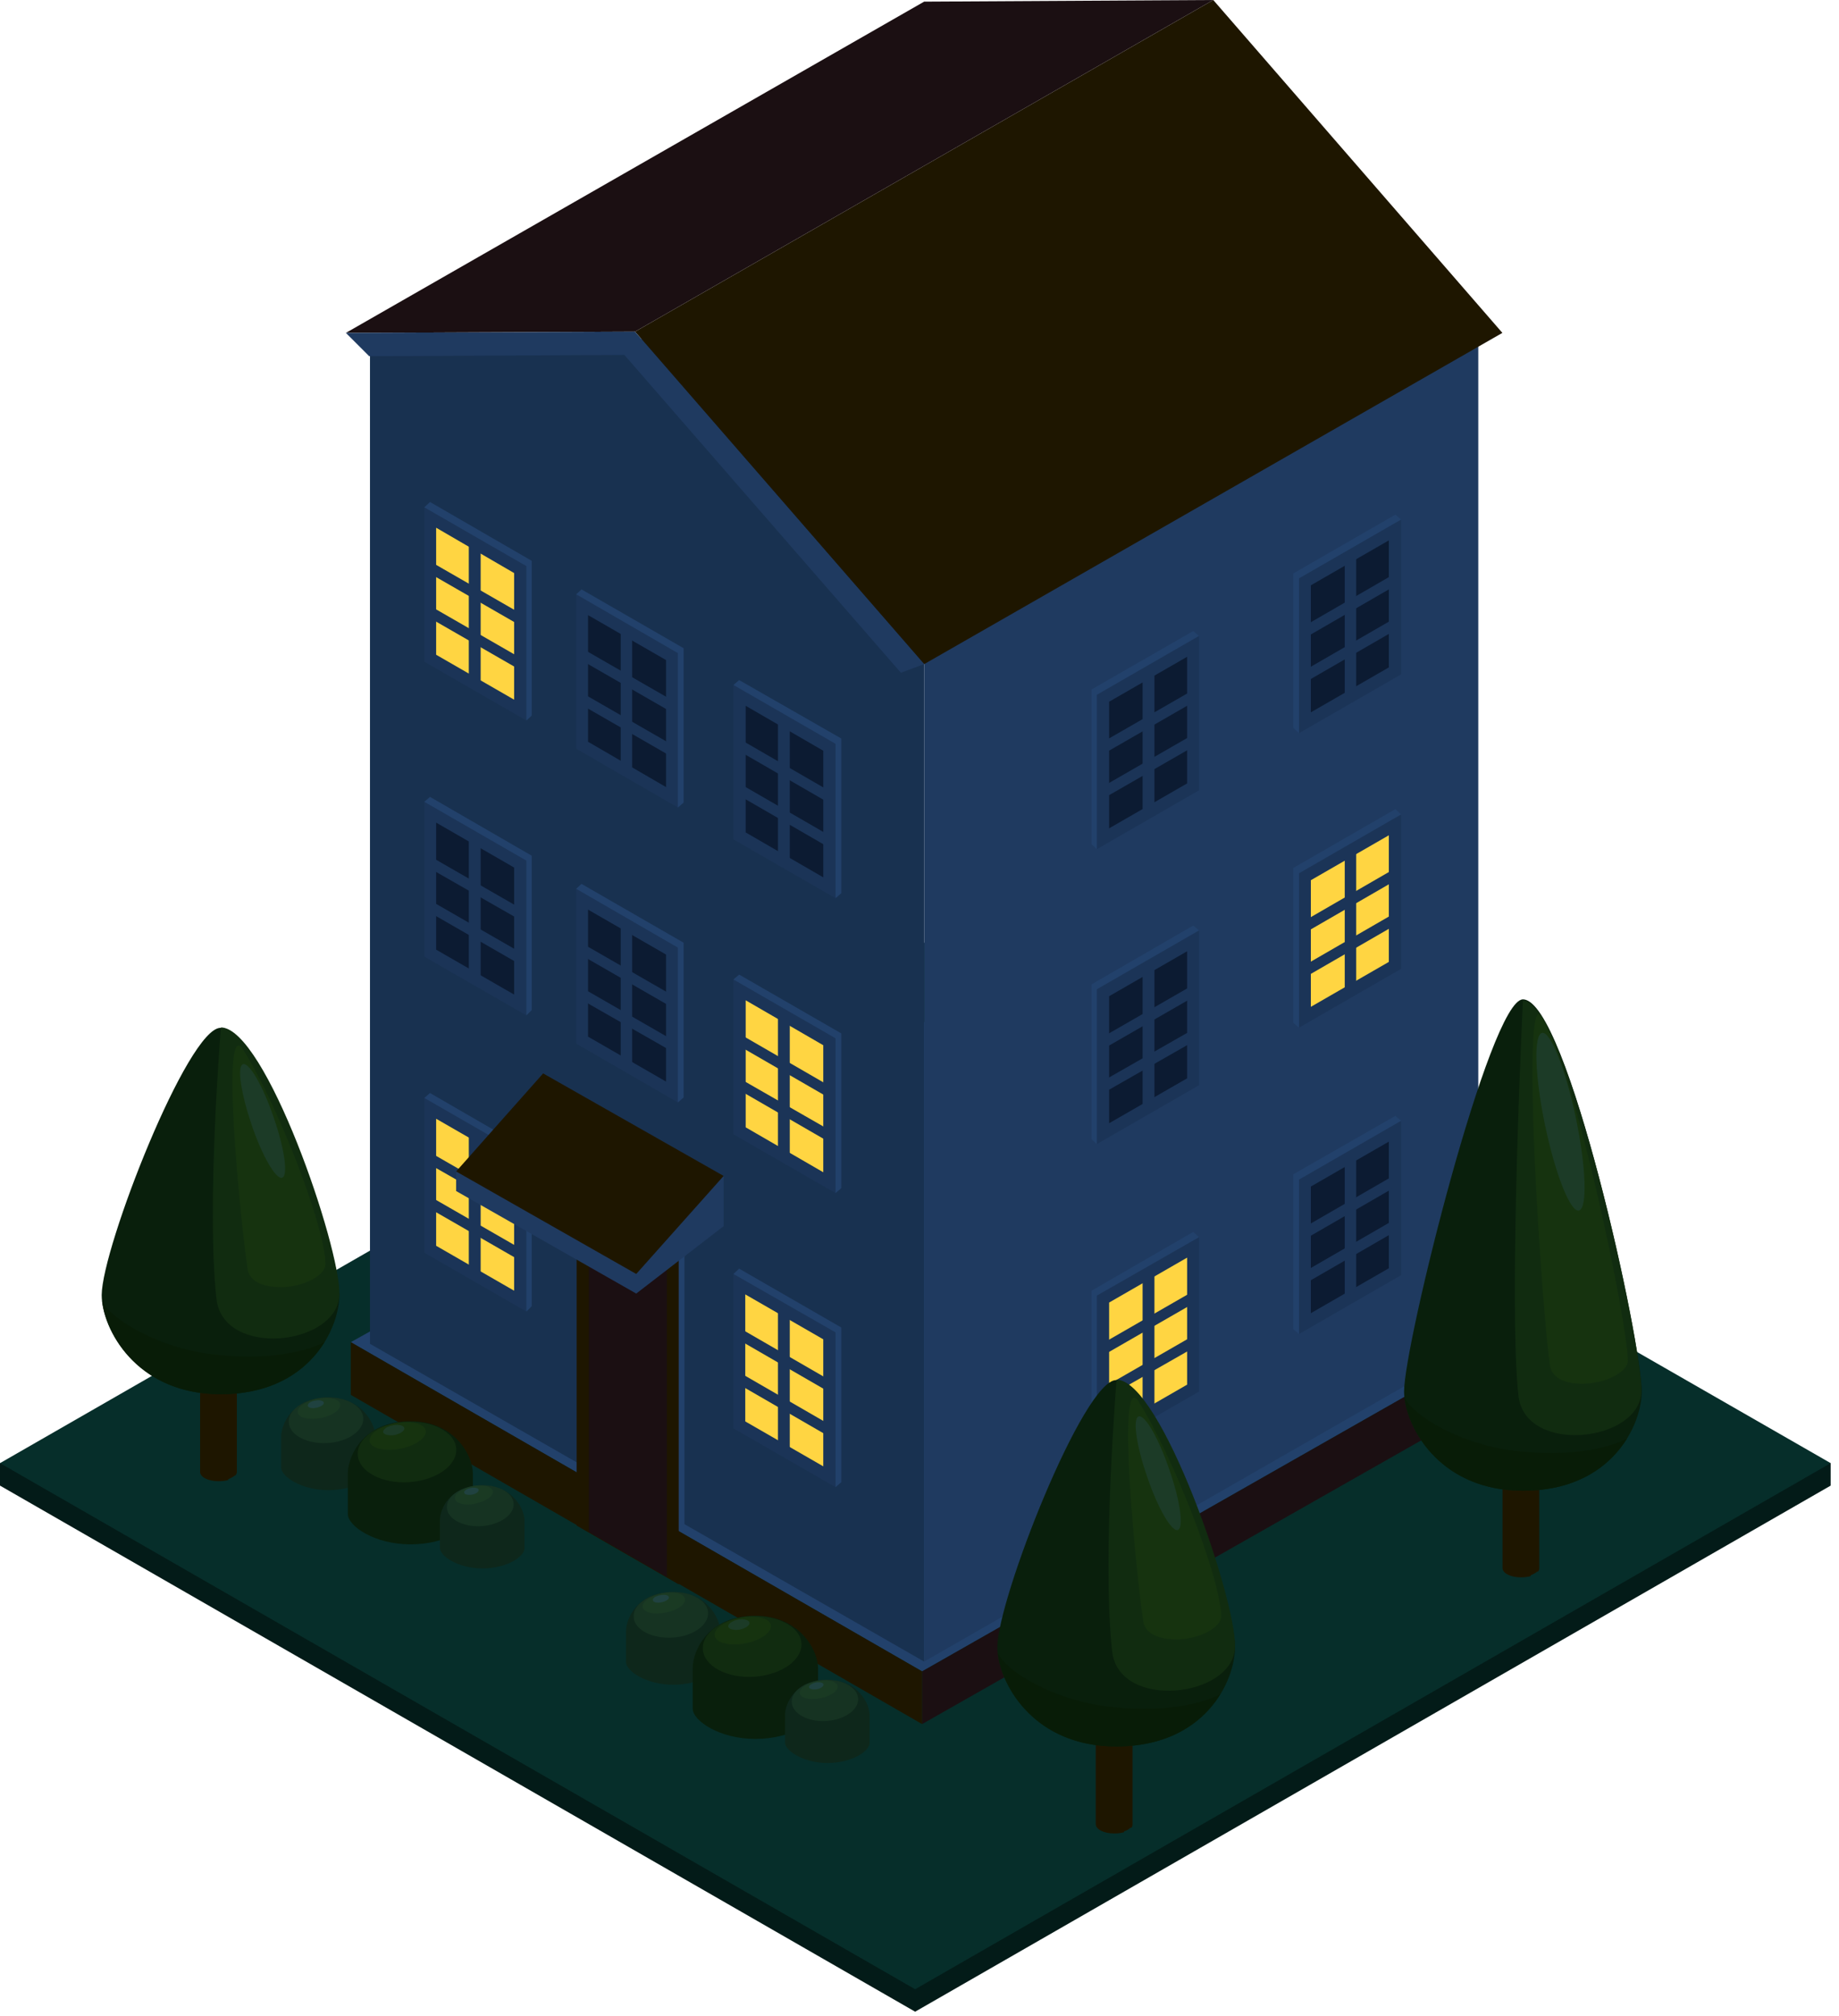 <?xml version="1.0" encoding="UTF-8"?> <svg xmlns="http://www.w3.org/2000/svg" width="156" height="171" viewBox="0 0 156 171" fill="none"> <path d="M77.63 170.611L155.294 125.994V124.089H0V125.994L77.63 170.611Z" fill="#031B18"></path> <path d="M77.63 168.706L155.294 124.089L77.63 79.506L0 124.089L77.63 168.706Z" fill="#062E2A"></path> <path d="M29.757 113.829L78.705 86.498L127.167 113.899L78.22 141.75L29.757 113.829Z" fill="#22416B"></path> <path d="M78.22 146.219L127.167 118.402V113.899L78.22 141.75V146.219Z" fill="#1B0F12"></path> <path d="M78.22 146.219L29.757 118.298V113.83L78.22 141.75V146.219Z" fill="#1E1600"></path> <path d="M78.393 140.919V55.806L54.872 28.752L31.385 28.856V113.968L78.393 140.919Z" fill="#183150"></path> <path d="M78.393 140.919V55.806L125.401 28.856V113.968L78.393 140.919Z" fill="#1F3A60"></path> <path d="M53.868 28.128L78.393 56.326L127.445 28.232L102.919 0L53.868 28.128Z" fill="#1E1600"></path> <path d="M53.867 28.128L29.341 28.232L78.393 0.139L102.918 0L53.867 28.128Z" fill="#1B0F12"></path> <path d="M53.867 28.128L29.341 28.232L31.316 30.207L52.966 30.103L76.418 57.053L78.393 56.326L53.867 28.128Z" fill="#1F3A60"></path> <path d="M109.708 99.592L118.368 94.638L118.853 95.054L110.193 113.137L109.708 112.721V99.592Z" fill="#22416B"></path> <path d="M110.193 100.042L118.853 95.054V108.148L110.193 113.137V100.042Z" fill="#1B3457"></path> <path d="M117.813 107.56V96.821L111.197 100.631V111.37L117.813 107.56Z" fill="#0C1B32"></path> <path d="M118.472 99.558V100.597L110.678 105.1V104.061L118.472 99.558Z" fill="#1B3457"></path> <path d="M118.472 103.333V104.373L110.678 108.876V107.837L118.472 103.333Z" fill="#1B3457"></path> <path d="M114.073 98.414L115.043 97.86V109.534L114.073 110.123V98.414Z" fill="#1B3457"></path> <path d="M92.595 109.465L101.221 104.477L101.706 104.927L93.046 123.009L92.595 122.594V109.465Z" fill="#22416B"></path> <path d="M93.045 109.88L101.706 104.927V118.021L93.045 123.009V109.88Z" fill="#1B3457"></path> <path d="M100.701 117.432V106.659L94.085 110.469V121.243L100.701 117.432Z" fill="#FFD542"></path> <path d="M101.359 109.43V110.469L93.53 114.973V113.933L101.359 109.43Z" fill="#1B3457"></path> <path d="M101.359 113.206V114.245L93.53 118.714V117.709L101.359 113.206Z" fill="#1B3457"></path> <path d="M96.925 108.287L97.93 107.733V119.407L96.925 119.961V108.287Z" fill="#1B3457"></path> <path d="M109.708 73.612L118.368 68.623L118.853 69.074L110.193 87.156L109.708 86.74V73.612Z" fill="#22416B"></path> <path d="M110.193 74.062L118.853 69.074V82.168L110.193 87.156V74.062Z" fill="#1B3457"></path> <path d="M117.813 81.579V70.84L111.197 74.651V85.389L117.813 81.579Z" fill="#FFD542"></path> <path d="M118.472 73.577V74.616L110.678 79.12V78.08L118.472 73.577Z" fill="#1B3457"></path> <path d="M118.472 77.353V78.392L110.678 82.895V81.856L118.472 77.353Z" fill="#1B3457"></path> <path d="M114.073 72.434L115.043 71.88V83.553L114.073 84.142V72.434Z" fill="#1B3457"></path> <path d="M92.595 83.484L101.221 78.496L101.706 78.912L93.046 97.029L92.595 96.613V83.484Z" fill="#22416B"></path> <path d="M93.045 83.9L101.706 78.912V92.04L93.045 97.029V83.9Z" fill="#1B3457"></path> <path d="M100.701 91.452V80.678L94.085 84.489V95.262L100.701 91.452Z" fill="#0C1B32"></path> <path d="M101.359 83.45V84.489L93.53 88.992V87.953L101.359 83.45Z" fill="#1B3457"></path> <path d="M101.359 87.225V88.264L93.53 92.733V91.694L101.359 87.225Z" fill="#1B3457"></path> <path d="M96.925 82.306L97.93 81.752V93.426L96.925 93.98V82.306Z" fill="#1B3457"></path> <path d="M58.059 104.892L49.399 99.904L48.914 100.354L57.574 129.73L58.059 129.314V104.892Z" fill="#22416B"></path> <path d="M57.574 105.342L48.914 100.354V129.383L57.574 134.371V105.342Z" fill="#1E1600"></path> <path d="M49.954 129.937V102.086L56.57 105.931V133.748L49.954 129.937Z" fill="#1B0F12"></path> <path d="M71.361 112.582L62.701 107.594L62.216 108.044L70.876 126.127L71.361 125.711V112.582Z" fill="#22416B"></path> <path d="M70.876 112.998L62.216 108.044V121.139L70.876 126.127V112.998Z" fill="#1B3457"></path> <path d="M63.22 120.55V109.777L69.837 113.587V124.36L63.22 120.55Z" fill="#FFD542"></path> <path d="M62.597 112.548V113.587L70.391 118.09V117.051L62.597 112.548Z" fill="#1B3457"></path> <path d="M62.597 116.324V117.363L70.391 121.866V120.827L62.597 116.324Z" fill="#1B3457"></path> <path d="M66.996 111.405L65.992 110.85V122.524L66.996 123.078V111.405Z" fill="#1B3457"></path> <path d="M45.103 97.687L36.478 92.699L35.993 93.114L44.653 111.231L45.103 110.781V97.687Z" fill="#22416B"></path> <path d="M44.653 98.103L35.993 93.114V106.243L44.653 111.231V98.103Z" fill="#1B3457"></path> <path d="M36.997 105.654V94.881L43.613 98.691V109.465L36.997 105.654Z" fill="#FFD542"></path> <path d="M36.338 97.652V98.691L44.167 103.16V102.155L36.338 97.652Z" fill="#1B3457"></path> <path d="M36.338 101.393V102.433L44.167 106.936V105.897L36.338 101.393Z" fill="#1B3457"></path> <path d="M40.774 96.509L39.769 95.955V107.629L40.774 108.183V96.509Z" fill="#1B3457"></path> <path d="M45.103 72.572L36.478 67.584L35.993 68L44.653 86.117L45.103 85.667V72.572Z" fill="#22416B"></path> <path d="M44.653 72.988L35.993 68V81.129L44.653 86.117V72.988Z" fill="#1B3457"></path> <path d="M36.997 80.54V69.766L43.613 73.577V84.35L36.997 80.54Z" fill="#0C1B32"></path> <path d="M36.338 72.538V73.577L44.167 78.046V77.041L36.338 72.538Z" fill="#1B3457"></path> <path d="M36.338 76.279V77.318L44.167 81.821V80.782L36.338 76.279Z" fill="#1B3457"></path> <path d="M40.774 71.395L39.769 70.84V82.514L40.774 83.069V71.395Z" fill="#1B3457"></path> <path d="M71.361 87.641L62.701 82.653L62.216 83.069L70.876 101.186L71.361 100.77V87.641Z" fill="#22416B"></path> <path d="M70.876 88.057L62.216 83.069V96.197L70.876 101.186V88.057Z" fill="#1B3457"></path> <path d="M63.255 95.609V84.835L69.837 88.646V99.419L63.255 95.609Z" fill="#FFD542"></path> <path d="M62.597 87.606V88.646L70.391 93.149V92.11L62.597 87.606Z" fill="#1B3457"></path> <path d="M62.597 91.382V92.387L70.391 96.89V95.851L62.597 91.382Z" fill="#1B3457"></path> <path d="M66.996 86.463L65.992 85.909V97.583L66.996 98.137V86.463Z" fill="#1B3457"></path> <path d="M57.989 79.951L49.329 74.963L48.878 75.378L57.504 93.495L57.989 93.08V79.951Z" fill="#22416B"></path> <path d="M57.504 80.367L48.878 75.378V88.507L57.504 93.495V80.367Z" fill="#1B3457"></path> <path d="M49.883 87.918V77.145L56.499 80.955V91.729L49.883 87.918Z" fill="#0C1B32"></path> <path d="M49.226 79.916V80.956L57.054 85.459V84.419L49.226 79.916Z" fill="#1B3457"></path> <path d="M49.226 83.692V84.731L57.054 89.2V88.195L49.226 83.692Z" fill="#1B3457"></path> <path d="M53.624 78.773L52.654 78.219V89.893L53.624 90.447V78.773Z" fill="#1B3457"></path> <path d="M109.708 48.636L118.368 43.647L118.853 44.063L110.193 62.18L109.708 61.73V48.636Z" fill="#22416B"></path> <path d="M110.193 49.051L118.853 44.063V57.192L110.193 62.18V49.051Z" fill="#1B3457"></path> <path d="M117.813 56.603V45.83L111.197 49.64V60.413L117.813 56.603Z" fill="#0C1B32"></path> <path d="M118.472 48.566V49.605L110.678 54.109V53.07L118.472 48.566Z" fill="#1B3457"></path> <path d="M118.472 52.342V53.381L110.678 57.885V56.845L118.472 52.342Z" fill="#1B3457"></path> <path d="M114.073 47.458L115.043 46.869V58.578L114.073 59.132V47.458Z" fill="#1B3457"></path> <path d="M92.595 58.474L101.221 53.52L101.706 53.936L93.046 72.018L92.595 71.602V58.474Z" fill="#22416B"></path> <path d="M93.045 58.924L101.706 53.936V67.03L93.045 72.018V58.924Z" fill="#1B3457"></path> <path d="M100.701 66.441V55.702L94.085 59.513V70.251L100.701 66.441Z" fill="#0C1B32"></path> <path d="M101.359 58.439V59.478L93.53 63.981V62.942L101.359 58.439Z" fill="#1B3457"></path> <path d="M101.359 62.215V63.254L93.53 67.757V66.718L101.359 62.215Z" fill="#1B3457"></path> <path d="M96.925 57.296L97.93 56.742V68.415L96.925 69.004V57.296Z" fill="#1B3457"></path> <path d="M45.103 47.562L36.478 42.574L35.993 43.024L44.653 61.106L45.103 60.691V47.562Z" fill="#22416B"></path> <path d="M44.653 48.012L35.993 43.024V56.118L44.653 61.106V48.012Z" fill="#1B3457"></path> <path d="M36.997 55.529V44.756L43.613 48.601V59.34L36.997 55.529Z" fill="#FFD542"></path> <path d="M36.338 47.527V48.566L44.167 53.07V52.031L36.338 47.527Z" fill="#1B3457"></path> <path d="M36.338 51.303V52.342L44.167 56.846V55.806L36.338 51.303Z" fill="#1B3457"></path> <path d="M40.774 46.384L39.769 45.83V57.504L40.774 58.093V46.384Z" fill="#1B3457"></path> <path d="M71.361 62.63L62.701 57.677L62.216 58.093L70.876 76.175L71.361 75.759V62.63Z" fill="#22416B"></path> <path d="M70.876 63.081L62.216 58.092V71.187L70.876 76.175V63.081Z" fill="#1B3457"></path> <path d="M63.255 70.598V59.859L69.837 63.67V74.408L63.255 70.598Z" fill="#0C1B32"></path> <path d="M62.597 62.596V63.635L70.391 68.138V67.099L62.597 62.596Z" fill="#1B3457"></path> <path d="M62.597 66.372V67.411L70.391 71.914V70.875L62.597 66.372Z" fill="#1B3457"></path> <path d="M66.996 61.453L65.992 60.898V72.607L66.996 73.161V61.453Z" fill="#1B3457"></path> <path d="M57.989 54.975L49.329 49.987L48.878 50.402L57.504 68.485L57.989 68.069V54.975Z" fill="#22416B"></path> <path d="M57.504 55.391L48.878 50.402V63.496L57.504 68.485V55.391Z" fill="#1B3457"></path> <path d="M49.883 62.908V52.169L56.499 55.98V66.753L49.883 62.908Z" fill="#0C1B32"></path> <path d="M49.226 54.906V55.945L57.054 60.448V59.409L49.226 54.906Z" fill="#1B3457"></path> <path d="M49.226 58.681V59.721L57.054 64.224V63.185L49.226 58.681Z" fill="#1B3457"></path> <path d="M53.624 53.763L52.654 53.208V64.917L53.624 65.471V53.763Z" fill="#1B3457"></path> <path d="M38.694 101.012V99.35L61.384 99.731V103.991L53.971 109.707L38.694 101.012Z" fill="#1F3A60"></path> <path d="M38.694 99.35L46.073 91.036L61.384 99.731L53.971 108.044L38.694 99.35Z" fill="#1E1600"></path> <path d="M129.014 108.485C129.88 108.485 130.573 108.832 130.573 109.248C130.573 109.594 130.573 132.665 130.573 133.011C130.573 133.115 130.539 133.219 130.435 133.323V133.254C130.296 133.392 130.088 133.496 129.846 133.6V133.669C129.603 133.739 129.326 133.773 129.014 133.773C128.148 133.773 127.456 133.427 127.456 132.976C127.456 132.63 127.456 109.559 127.456 109.213C127.456 108.832 128.148 108.485 129.014 108.485Z" fill="#1E1600"></path> <path d="M129.187 84.757C132.963 84.757 139.267 113.959 139.267 118.012C139.267 120.783 136.808 126.429 129.187 126.429C121.982 126.429 119.106 120.818 119.106 118.012C119.106 113.993 126.381 84.757 129.187 84.757Z" fill="#091F0C"></path> <path d="M128.806 118.358C127.94 110.495 129.187 84.861 129.187 84.861C132.963 84.895 139.337 113.993 139.233 118.012C139.129 122.307 129.36 123.416 128.806 118.358Z" fill="#112C10"></path> <path d="M134.419 117.353C136.289 117.284 138.091 116.349 138.091 115.379C138.056 112.157 133.657 90.715 130.712 86.108C129.015 84.168 130.747 110.599 131.474 115.76C131.682 117.319 133.761 117.388 134.419 117.353Z" fill="#16330F"></path> <path d="M128.425 123.035C134.937 123.831 138.02 121.995 138.02 121.995C136.6 124.282 133.863 126.429 129.187 126.429C122.363 126.429 119.453 121.406 119.141 118.497C119.869 120.09 123.887 122.48 128.425 123.035Z" fill="#081C07"></path> <path d="M131.057 95.391C131.923 99.548 133.205 102.804 133.933 102.666C134.66 102.527 134.556 99.028 133.69 94.872C132.824 90.715 131.542 87.459 130.815 87.597C130.087 87.736 130.191 91.234 131.057 95.391Z" fill="#1C3B27"></path> <path d="M94.511 130.173C95.377 130.173 96.07 130.519 96.07 130.969C96.07 131.316 96.07 154.387 96.07 154.733C96.07 154.837 96.035 154.975 95.931 155.045V154.975C95.793 155.114 95.585 155.253 95.342 155.322V155.391C95.1 155.46 94.823 155.495 94.511 155.495C93.645 155.495 92.952 155.149 92.952 154.698C92.952 154.352 92.952 131.281 92.952 130.935C92.952 130.519 93.645 130.173 94.511 130.173Z" fill="#1E1600"></path> <path d="M94.684 117.044C98.46 117.044 104.765 135.681 104.765 139.699C104.765 142.505 102.305 148.117 94.684 148.117C87.479 148.117 84.604 142.505 84.604 139.699C84.604 135.646 91.913 117.044 94.684 117.044Z" fill="#091F0C"></path> <path d="M94.338 140.011C93.472 132.147 94.719 117.009 94.719 117.009C98.495 117.044 104.869 135.646 104.765 139.664C104.661 143.994 94.857 145.103 94.338 140.011Z" fill="#112C10"></path> <path d="M99.915 139.041C101.821 138.971 103.587 138.036 103.587 137.066C103.553 133.845 99.43 123.279 96.486 118.707C94.788 116.767 96.243 132.286 96.971 137.447C97.179 139.006 99.292 139.041 99.915 139.041Z" fill="#16330F"></path> <path d="M93.922 144.722C100.435 145.518 103.518 143.683 103.518 143.683C102.098 145.969 99.361 148.117 94.684 148.117C87.86 148.117 84.95 143.094 84.639 140.184C85.366 141.777 89.384 144.167 93.922 144.722Z" fill="#081C07"></path> <path d="M97.317 125.254C98.218 127.921 99.396 129.93 99.915 129.757C100.435 129.584 100.123 127.297 99.188 124.63C98.287 121.963 97.109 119.954 96.59 120.127C96.07 120.3 96.382 122.586 97.317 125.254Z" fill="#1C3B27"></path> <path d="M57.1 142.881C54.842 142.881 53.102 141.739 53.102 140.95C53.102 139.862 53.102 138.366 53.102 138.366C53.102 137.251 54.081 135.021 57.1 135.021C59.956 135.021 61.098 137.251 61.098 138.366C61.098 138.366 61.098 140.189 61.098 140.977C61.098 141.766 59.439 142.881 57.1 142.881Z" fill="#0E271B"></path> <path d="M53.754 137.169C53.836 138.23 55.332 138.992 57.072 138.883C58.813 138.774 60.146 137.795 60.064 136.734C59.983 135.674 58.487 134.912 56.746 135.021C55.005 135.157 53.672 136.109 53.754 137.169Z" fill="#163322"></path> <path d="M54.516 136.299C54.598 136.762 55.468 136.952 56.475 136.762C57.481 136.571 58.188 136.054 58.107 135.592C58.025 135.13 57.155 134.939 56.148 135.13C55.169 135.347 54.435 135.864 54.516 136.299Z" fill="#1A3A23"></path> <path d="M55.386 135.728C55.413 135.891 55.739 135.973 56.12 135.891C56.501 135.81 56.773 135.619 56.746 135.456C56.719 135.293 56.392 135.211 56.011 135.293C55.631 135.347 55.331 135.538 55.386 135.728Z" fill="#204240"></path> <path d="M64.064 147.478C61.072 147.478 58.76 145.955 58.76 144.894C58.76 143.452 58.76 141.467 58.76 141.467C58.76 139.998 60.065 137.034 64.064 137.034C67.871 137.034 69.395 139.998 69.395 141.467C69.395 141.467 69.395 143.86 69.395 144.948C69.367 145.982 67.164 147.478 64.064 147.478Z" fill="#091F0C"></path> <path d="M59.63 139.917C59.739 141.331 61.724 142.365 64.009 142.201C66.321 142.038 68.089 140.76 67.98 139.345C67.871 137.931 65.886 136.925 63.601 137.061C61.262 137.224 59.494 138.502 59.63 139.917Z" fill="#112C10"></path> <path d="M60.635 138.747C60.744 139.345 61.913 139.617 63.219 139.373C64.525 139.128 65.504 138.421 65.395 137.822C65.286 137.224 64.117 136.952 62.811 137.197C61.478 137.469 60.499 138.149 60.635 138.747Z" fill="#16330F"></path> <path d="M61.778 137.958C61.833 138.176 62.268 138.285 62.757 138.203C63.247 138.094 63.628 137.85 63.573 137.605C63.519 137.387 63.084 137.278 62.594 137.36C62.105 137.469 61.724 137.741 61.778 137.958Z" fill="#1C3B27"></path> <path d="M70.182 149.518C68.169 149.518 66.592 148.484 66.592 147.777C66.592 146.798 66.592 145.465 66.592 145.465C66.592 144.459 67.462 142.473 70.182 142.473C72.766 142.473 73.772 144.486 73.772 145.465C73.772 145.465 73.772 147.097 73.772 147.804C73.772 148.512 72.276 149.518 70.182 149.518Z" fill="#0E271B"></path> <path d="M67.164 144.404C67.246 145.356 68.578 146.064 70.129 145.955C71.679 145.846 72.876 144.976 72.794 144.024C72.713 143.072 71.38 142.365 69.83 142.473C68.279 142.582 67.082 143.453 67.164 144.404Z" fill="#163322"></path> <path d="M67.844 143.616C67.926 144.024 68.714 144.214 69.585 144.024C70.482 143.86 71.135 143.371 71.053 142.99C70.972 142.582 70.183 142.392 69.313 142.582C68.442 142.745 67.79 143.208 67.844 143.616Z" fill="#1A3A23"></path> <path d="M68.632 143.099C68.66 143.262 68.959 143.316 69.285 143.262C69.612 143.208 69.884 143.017 69.856 142.854C69.829 142.691 69.53 142.637 69.204 142.691C68.85 142.772 68.605 142.936 68.632 143.099Z" fill="#204240"></path> <path d="M27.848 126.38C25.59 126.38 23.85 125.238 23.85 124.449C23.85 123.361 23.85 121.865 23.85 121.865C23.85 120.75 24.829 118.52 27.848 118.52C30.704 118.52 31.846 120.75 31.846 121.865C31.846 121.865 31.846 123.688 31.846 124.476C31.846 125.265 30.187 126.38 27.848 126.38Z" fill="#0E271B"></path> <path d="M24.502 120.668C24.584 121.729 26.08 122.491 27.821 122.382C29.561 122.273 30.894 121.294 30.812 120.233C30.731 119.172 29.235 118.411 27.494 118.519C25.726 118.655 24.393 119.607 24.502 120.668Z" fill="#163322"></path> <path d="M25.264 119.798C25.346 120.26 26.216 120.451 27.222 120.26C28.202 120.07 28.936 119.553 28.854 119.091C28.773 118.628 27.902 118.438 26.896 118.628C25.89 118.846 25.155 119.363 25.264 119.798Z" fill="#1A3A23"></path> <path d="M26.107 119.227C26.134 119.39 26.461 119.471 26.842 119.39C27.223 119.308 27.494 119.118 27.467 118.955C27.44 118.791 27.114 118.71 26.733 118.791C26.352 118.846 26.08 119.036 26.107 119.227Z" fill="#204240"></path> <path d="M34.81 130.977C31.818 130.977 29.506 129.453 29.506 128.393C29.506 126.951 29.506 124.966 29.506 124.966C29.506 123.497 30.812 120.532 34.81 120.532C38.618 120.532 40.114 123.497 40.114 124.966C40.114 124.966 40.114 127.359 40.114 128.447C40.114 129.481 37.911 130.977 34.81 130.977Z" fill="#091F0C"></path> <path d="M30.35 123.415C30.459 124.83 32.444 125.863 34.729 125.7C37.041 125.537 38.809 124.258 38.7 122.844C38.591 121.43 36.606 120.423 34.321 120.587C32.009 120.723 30.241 122.001 30.35 123.415Z" fill="#112C10"></path> <path d="M31.356 122.246C31.465 122.844 32.634 123.116 33.94 122.871C35.245 122.627 36.224 121.919 36.116 121.321C36.007 120.723 34.837 120.451 33.532 120.695C32.226 120.967 31.247 121.647 31.356 122.246Z" fill="#16330F"></path> <path d="M32.499 121.457C32.553 121.675 32.989 121.783 33.478 121.702C33.968 121.593 34.349 121.348 34.294 121.103C34.24 120.886 33.805 120.777 33.315 120.886C32.825 120.967 32.472 121.239 32.499 121.457Z" fill="#1C3B27"></path> <path d="M40.903 133.016C38.891 133.016 37.313 131.983 37.313 131.276C37.313 130.297 37.313 128.964 37.313 128.964C37.313 127.957 38.183 125.972 40.903 125.972C43.487 125.972 44.493 127.985 44.493 128.964C44.493 128.964 44.493 130.596 44.493 131.303C44.493 132.01 43.025 133.016 40.903 133.016Z" fill="#0E271B"></path> <path d="M37.912 127.903C37.993 128.855 39.326 129.535 40.876 129.426C42.427 129.318 43.651 128.447 43.569 127.495C43.487 126.543 42.155 125.863 40.604 125.972C39.027 126.081 37.83 126.951 37.912 127.903Z" fill="#163322"></path> <path d="M38.592 127.114C38.673 127.522 39.462 127.713 40.333 127.522C41.203 127.332 41.883 126.87 41.801 126.462C41.72 126.054 40.931 125.863 40.033 126.054C39.163 126.244 38.51 126.706 38.592 127.114Z" fill="#1A3A23"></path> <path d="M39.381 126.598C39.408 126.761 39.707 126.815 40.034 126.761C40.36 126.706 40.632 126.516 40.605 126.353C40.578 126.19 40.279 126.135 39.925 126.19C39.599 126.271 39.327 126.434 39.381 126.598Z" fill="#204240"></path> <path d="M18.533 100.3C19.399 100.3 20.092 100.646 20.092 101.097C20.092 101.443 20.092 124.514 20.092 124.86C20.092 124.964 20.023 125.068 19.953 125.172V125.103C19.815 125.241 19.607 125.345 19.364 125.449V125.518C19.122 125.588 18.845 125.622 18.533 125.622C17.667 125.622 16.974 125.276 16.974 124.825C16.974 124.479 16.974 101.408 16.974 101.062C16.974 100.646 17.667 100.3 18.533 100.3Z" fill="#1E1600"></path> <path d="M18.706 87.171C22.482 87.171 28.787 105.808 28.787 109.826C28.787 112.598 26.327 118.244 18.706 118.244C11.501 118.244 8.626 112.632 8.626 109.826C8.661 105.773 15.935 87.171 18.706 87.171Z" fill="#091F0C"></path> <path d="M18.36 110.138C17.494 102.274 18.741 87.136 18.741 87.136C22.517 87.171 28.891 105.773 28.787 109.791C28.683 114.121 18.915 115.23 18.36 110.138Z" fill="#112C10"></path> <path d="M23.937 109.168C25.843 109.099 27.609 108.163 27.609 107.193C27.575 103.972 23.452 93.406 20.508 88.834C18.811 86.894 20.265 102.413 20.993 107.574C21.201 109.133 23.314 109.168 23.937 109.168Z" fill="#16330F"></path> <path d="M17.945 114.849C24.457 115.646 27.54 113.81 27.54 113.81C26.12 116.096 23.384 118.244 18.707 118.244C11.883 118.244 8.973 113.221 8.661 110.311C9.389 111.904 13.442 114.295 17.945 114.849Z" fill="#081C07"></path> <path d="M21.339 95.381C22.24 98.048 23.418 100.057 23.937 99.884C24.457 99.711 24.145 97.425 23.21 94.757C22.309 92.09 21.131 90.081 20.612 90.254C20.092 90.427 20.439 92.713 21.339 95.381Z" fill="#1C3B27"></path> </svg> 